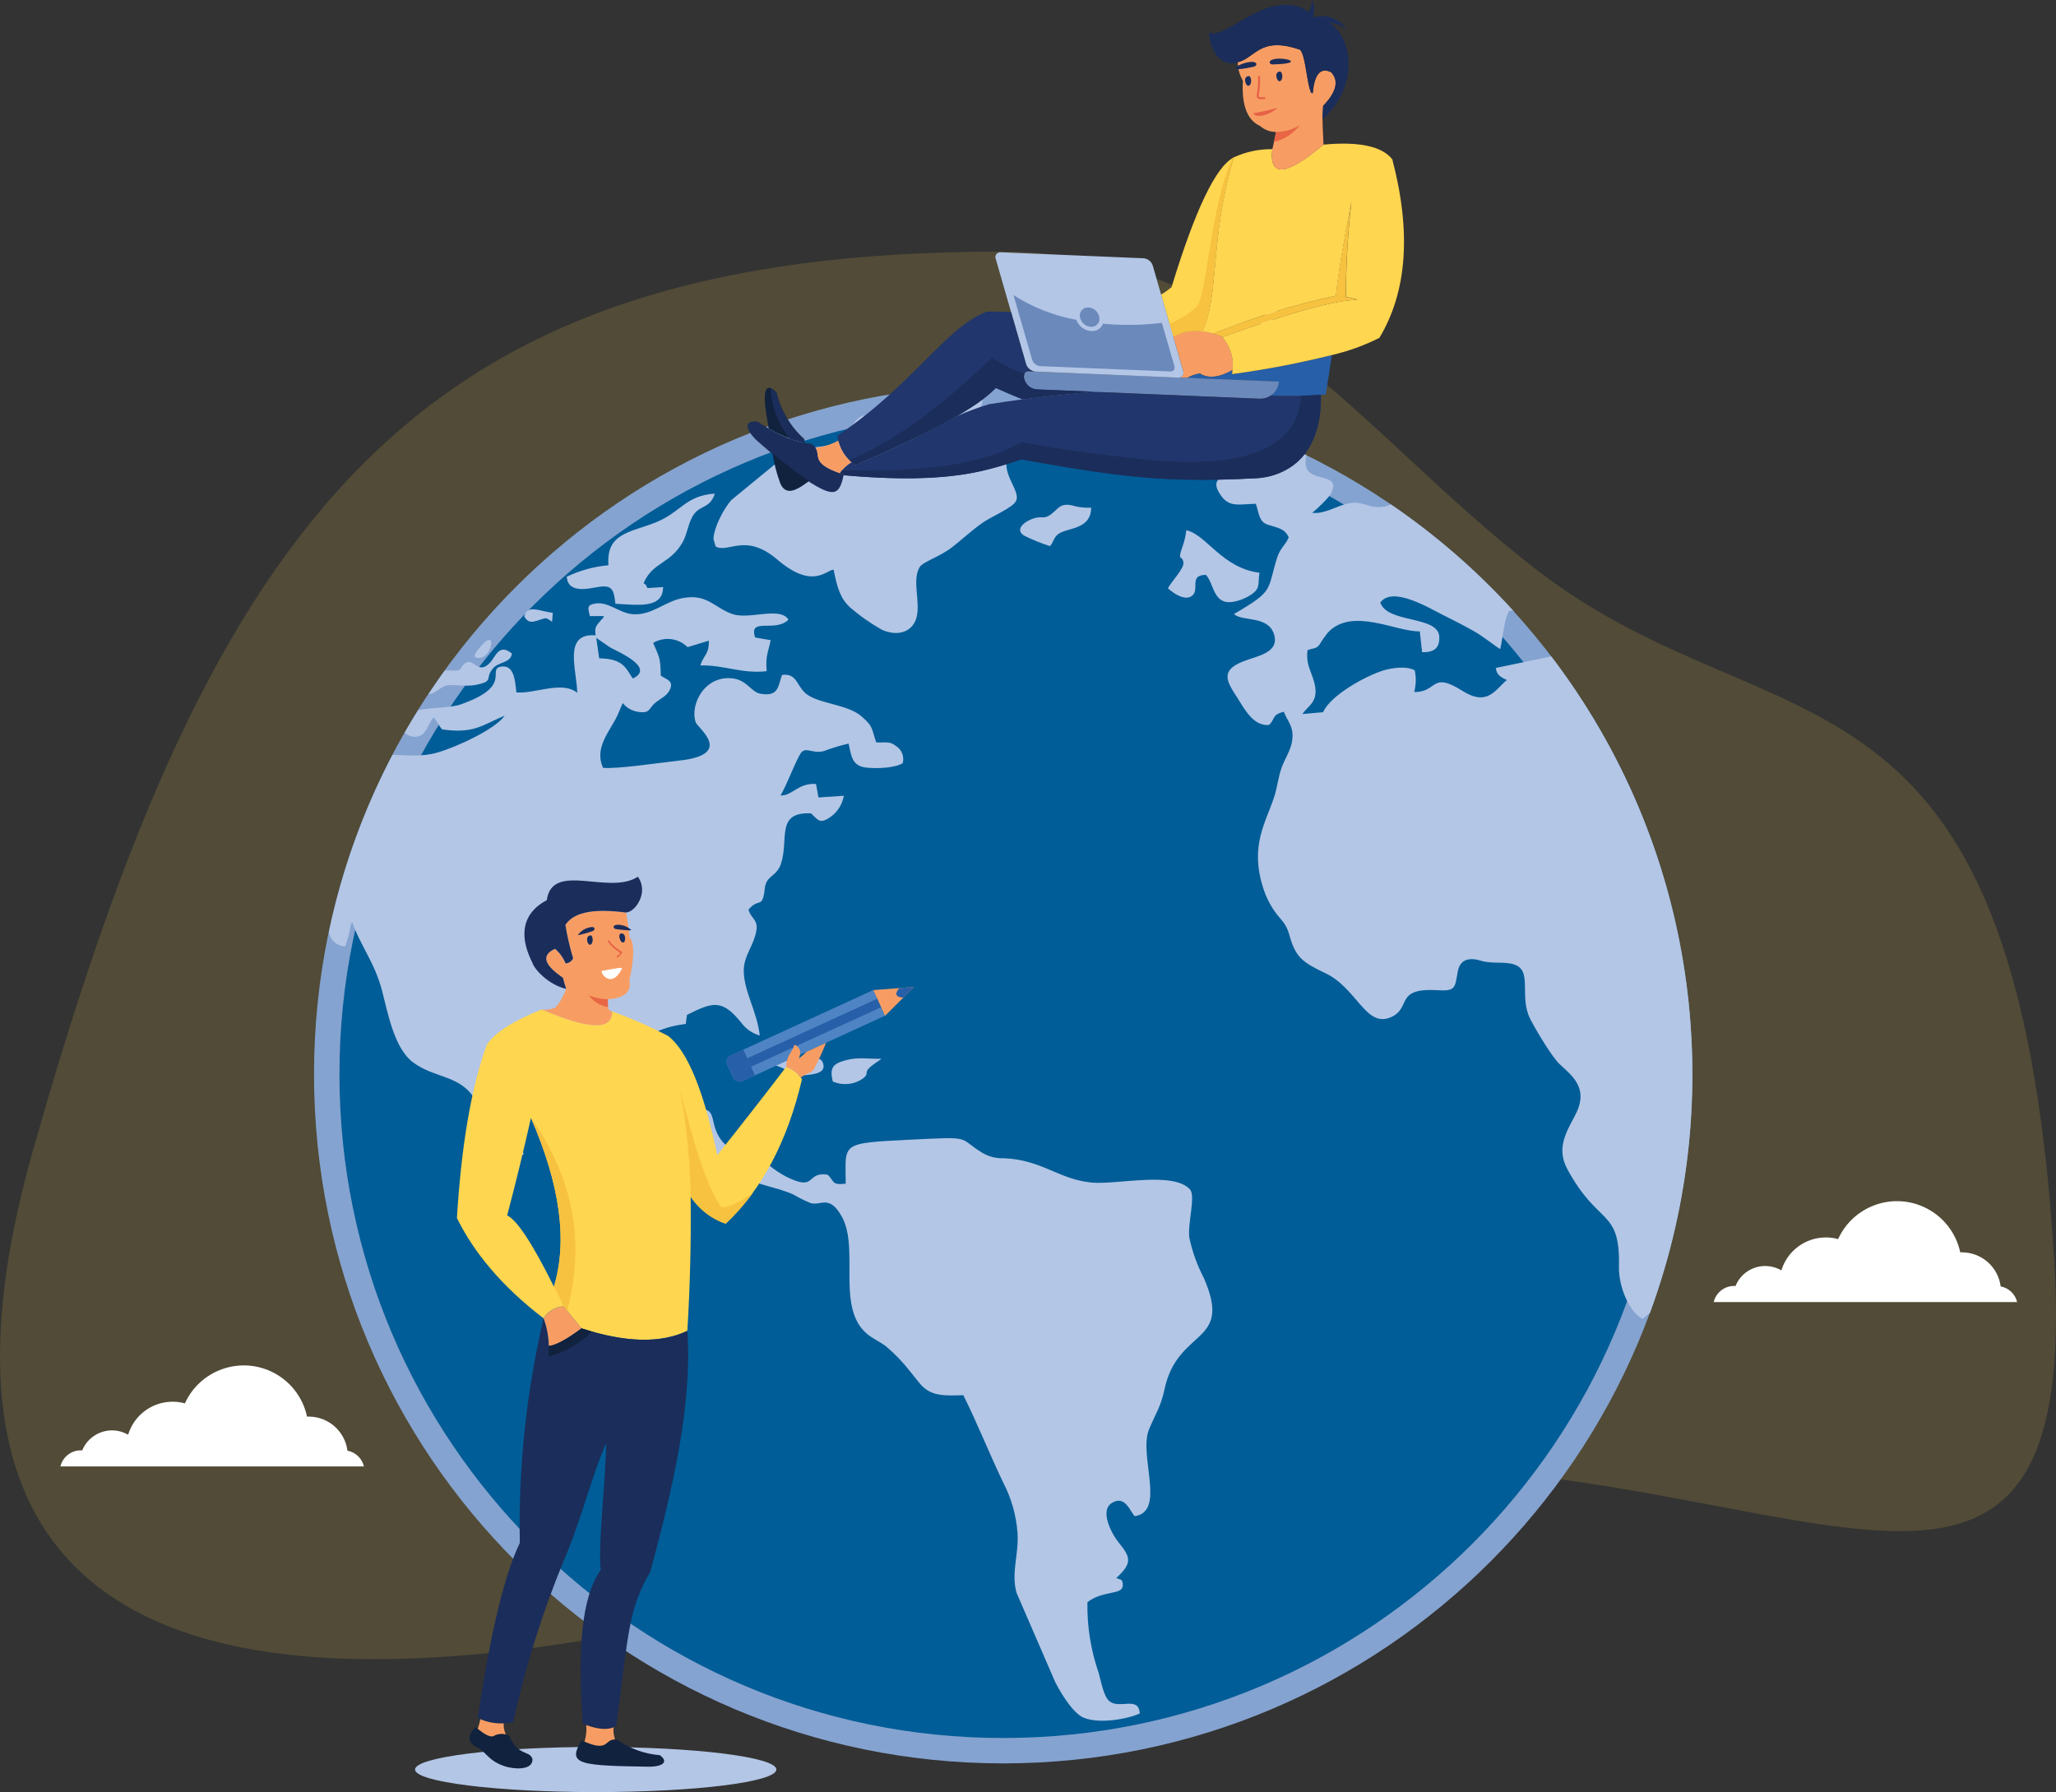 <?xml version="1.0" encoding="UTF-8"?><svg id="Layer_1" xmlns="http://www.w3.org/2000/svg" xmlns:xlink="http://www.w3.org/1999/xlink" viewBox="0 0 321.68 280.39"><rect x="0" y="0" width="321.68" height="280.39" fill="#333333" stroke="none"/><defs><style>.cls-1{fill:none;}.cls-2{clip-path:url(#clippath);}.cls-3{clip-path:url(#clippath-1);}.cls-4{clip-path:url(#clippath-2);}.cls-5{opacity:.15;}.cls-6{fill:#f7c23f;}.cls-6,.cls-7,.cls-8,.cls-9,.cls-10,.cls-11,.cls-12,.cls-13,.cls-14,.cls-15,.cls-16,.cls-17,.cls-18,.cls-19,.cls-20{fill-rule:evenodd;}.cls-7{fill:#f79d64;}.cls-8{fill:#4e84c4;}.cls-9{fill:#275fa8;}.cls-10{fill:#1b2d5a;}.cls-11{fill:#10223e;}.cls-12{fill:#21366c;}.cls-13{fill:#6b89bb;}.cls-14{fill:#85a3d0;}.cls-15{fill:#b3c6e6;}.cls-16{fill:#e66246;}.cls-17{fill:#fff;}.cls-18{fill:#e86644;}.cls-19{fill:#ffd650;}.cls-20{fill:#005d97;}</style><clipPath id="clippath"><rect class="cls-1" width="321.68" height="280.39"/></clipPath><clipPath id="clippath-1"><rect class="cls-1" width="321.68" height="280.39"/></clipPath><clipPath id="clippath-2"><rect class="cls-1" y="39.37" width="321.68" height="220.23"/></clipPath></defs><g class="cls-2"><g id="Group_4296"><g id="Group_4295"><g class="cls-3"><g id="Group_4294"><g id="Group_4293" class="cls-5"><g id="Group_4292"><g class="cls-4"><g id="Group_4291"><path id="Path_10025" class="cls-19" d="m156.48,39.37c39.19,0,55.71,28.04,84.01,49.84,37.45,28.86,74.89,10.07,80.89,107.56,5.33,86.77-61.26,9.4-155.16,40.48S-23.3,280.85,5.08,180.28C33.46,79.72,65.42,39.37,156.48,39.37"/></g></g></g></g><path id="Path_10026" class="cls-14" d="m156.95,60.25c59.55,0,107.83,48.27,107.83,107.82,0,59.55-48.27,107.83-107.82,107.83-59.55,0-107.83-48.27-107.83-107.82h0c0-59.56,48.28-107.83,107.82-107.83"/><path id="Path_10027" class="cls-20" d="m156.95,64.23c57.35,0,103.85,46.49,103.86,103.84,0,57.35-46.49,103.85-103.84,103.86s-103.85-46.49-103.86-103.84h0c0-57.36,46.49-103.85,103.84-103.86"/><path id="Path_10028" class="cls-15" d="m206.52,100.74c.37-.62.79-1.21,1.24-1.77,3.81-4.05,10.66-.09,14.38-.19l.36,3.26c1.75.05,2.77-.55,2.69-2.4-.15-3.37-8.08-2.05-9.23-5.36,1.89-2.63,7.56.81,9.83,1.95,1.64.83,3.24,1.63,4.73,2.47,1.59.89,3.44,2.42,4.2,2.86.44-1.76.62-4.96,1.45-6,.21-.02.42-.01.62.02-5.71-6.29-12.15-11.88-19.17-16.66-.48.24-1.01.38-1.55.41-2.29.17-3-1.27-5.8-.39-1.41.44-3.36,1.53-4.95,1.29,1.01-.84,1.94-1.76,2.79-2.76,2.41-4.3-5.02-1.1-3.69-6.23-3.74-1.84-7.59-3.46-11.52-4.85-.18.73-.14,1.49.12,2.19.57,2.17,1,3.72-.58,5.08-1.29,1.12-3.19,1.32-1.41,3.87,1.31,1.88,2.82,1.36,5.45,1.29.53,1.48.46,2.8,1.85,3.26,1.66.55,2.62.57,3.3,1.98-.47,1.23-1.32,1.61-1.83,3.24-1.6,5.14-.37,5.05-6.73,8.77,1.27,1.23,5.33.17,6.26,3.17.91,2.94-2.69,3.38-4.9,4.27-3.51,1.42-2.53,3.09-.86,5.63,1.04,1.59,2.44,4.51,4.98,4.29,1.07-1.04.36-1.57,2.31-2.07.53,1.45,1.64,2.28,1.31,4.52-.2,1.48-1.16,2.87-1.64,4.2-.54,1.47-.69,3.14-1.18,4.63-1.31,4-3.81,7.57-1.75,14.1.42,1.39,1.07,2.71,1.91,3.89.86,1.22,1.69,1.65,2.22,3.58.96,3.46,1.96,4.23,5.65,5.99,4.95,2.37,6.29,8.53,10.17,6.91,3.41-1.43.52-4.67,7.38-4.25,2.89.18,2.69-.44,3.15-2.92.34-1.86,1.69-2.27,3.57-1.71s3.62.09,5.22.59c3.02.96.71,4.95,2.57,8.58,1,1.94,3.42,5.94,4.58,7.03,1.82,1.72,4.59,3.65,2.55,7.74-1.37,2.72-3.2,5.27-1.33,8.71,4.85,8.97,8.26,6.09,8.06,15.19-.08,3.33,1.71,7.21,3.7,8.21.49-.35.73-.64,1.16-.96,12.73-34.62,6.91-73.35-15.45-102.69l-8.68,1.81c.15,1.15.82,1.44,1.73,1.89-1.86,1.54-3.01,4.18-6.97,1.68-4.95-3.13-3.84.27-7.53.19.3-1.1.33-2.26.09-3.38-1.24-.74-3.62-.39-4.88,0-2.74.83-8.31,3.88-9.46,6.54l-3.24.29c.81-1.25,2.5-1.83,1.96-4.51-.39-1.95-1.46-3.07-1.16-5.48,1.13-.43,1.3-.11,1.96-.98m-155.06,45.02c2.03-9.64,5.38-18.94,9.95-27.66,2.11.03,4.53.34,6.93-.34,3.33-.96,9.3-3.8,10.6-5.8-3.49,1.47-4.81,2.87-9.77,2.15-.47-.5-.82-1.28-1.31-1.89-.96,1.03-1.11,2.79-2.59,3.01-.72.13-1.45-.1-1.97-.61.68-1.19,1.4-2.37,2.12-3.53,2.2-.43,5.08-.32,6.71-.91,7.64-2.71,4.46-5,5.86-5.8,2.39-.71,2.57,1.87,2.79,3.95,3.01.21,7.13-1.87,9.52.05-.06-3.59-2.28-9.42,2.88-8.98-.2-1.26.08-1.5.86-2.4.54-.62.13-.04.45-.62h-2.22c-.17-.98-.55-1.59.44-1.87,2.32-.67,4.01,1.41,6.31,1.58,2.96.21,5.02-2.03,7.81-2.53,3.87-.71,4.96,1.57,7.8,2.52,2.65.88,7.42-1.24,8.72.86-2.05,2.09-6.29-.47-5.21,2.79l2.43.42c-.43,2.08-.82,2.39-.63,4.85-3.9.45-6.59-.98-10.38-.9.54-1.67,1.39-1.74,1.33-3.87l-3.31,1.01s-.08-.06-.12-.1c-1.44-1.34-3.59-1.56-5.28-.56.93,2.23,1.15,2.19,1.19,5.11.82.62,2.15.77,1.39,2.27-.48.96-1.43,1.32-2.24,1.98-1.03.84-.75,1.67-2.52,1.45-1.01-.1-1.93-.6-2.57-1.39-.46.91-.63,1.61-1.14,2.52-1.37,2.47-3.22,4.72-1.96,7.6,2.08.24,9.3-.85,11.85-1.12,8.81-.93,2.97-5.1,2.66-6-.96-2.76,1.43-7.49,5.91-6.85,2.11.3,2.82,2.14,4.21,2.38,2.96.52,2.74-1.29,3.39-2.94,2.2-.3,2.26,1.48,3.5,2.71,1.85,1.85,6.68,1.76,8.98,3.81,1.76,1.58,1.44,1.61,2.25,4.03,1.37.09,2.07-.27,3.12.59.89.57,1.3,1.64,1.03,2.66-1.13.74-4.01.9-5.76.69-2.19-.27-2.28-1.82-2.71-3.75-1.31.3-2.6.69-3.86,1.17-1.98.51-2.96-.95-3.79.6-1.05,1.93-1.93,4.51-3,6.35,1.91.04,2.69-1.96,5.55-1.81l.39,2.12,3.96-.27c-.21,1.28-.91,2.43-1.95,3.22-1.84,1.34-2.03.57-3.19-.47-5.57-.22-3.41,4.01-4.69,7.9-.68,2.03-2.3,1.8-2.52,3.79-.37,3.43-.96,1.41-2.56,3.39.53,1.79,2.04,1.48.8,4.81-.59,1.57-1.56,2.87-1.54,4.79.02,3.18,2.1,6.38,2.5,10.08-1.15-.32-2.16-1.01-2.87-1.98-3.01-3.71-4.39-3.31-8.52-1.24l-.18,1.41c-6.73.86-9.84,4.24-9.53,11.49-.03,2.8,1.84,5.26,4.55,5.97,2.95.83,6.46.25,5.81-4.03,4.41-.65,2.67,1.46,4.4,4.28,1.4,2.28,3.32,2.47,6.42,1.53.28,2.07.06,1.96,1.45,2.93.82.67,1.71,1.26,2.65,1.75,4.8,2.39,2.95-.85,6.44-.33,1.06.97.58,1.7,2.83,1.4-.02-6.45-1.02-6.32,10.36-6.89,9.83-.49,7.05-.31,11.07,2.1,1.01.59,2.17.87,3.35.82,5.94.24,8.53,3.31,13.7,3.8,3.96.37,12.77-1.8,15.38,1.07.93,1.02-.39,5.34-.1,7.55.47,2.2,1.23,4.32,2.27,6.31,4.63,10.56-4.11,7.67-6.17,17.5-.57,2.69-1.48,3.92-2.41,6.21-1.65,4.1,2.7,12.83-2.23,13.56-.71-.66-1.44-3.31-3.51-2.11-2.07,1.18-.11,4.88,1.02,6.26,1.93,2.34,2.08,3.25-.4,5.53l.82.3c.21.33.27.74.16,1.12-.33,1.18-3.22.58-5.49,2.36-.07,3.75.52,7.48,1.75,11.03.41,1.39.77,3.77,1.75,4.51,1.58,1.18,4.54-.88,4.69,1.87-1.87.86-6.38,1.7-8.82.64-1.57-.67-3.4-3.57-4.42-5.57l-6.04-13.95c-.89-3.17.4-6.1.15-9.42-.21-2.72-.96-5.38-2.22-7.8-2.05-4.24-4.24-9.71-6.26-13.7-2.9.09-4.84.17-6.46-1.45-.55-.55-1.2-1.49-1.79-2.17-1.14-1.48-2.43-2.83-3.85-4.03-.81-.62-1.58-.96-2.42-1.53-5.7-3.89-1.58-13.53-4.49-18.76-1.96-3.51-3.25-1.66-4.87-2.11-.91-.37-1.79-.81-2.63-1.31-2.94-1.35-5.9-1.4-8.41-3.22-2.43-1.77-2.8-1.24-6.12-1.48-5.02-.37-10.34,1.32-14.78.53-4.82-.86-6.9-4.15-9.3-6.24-1.16-1.01-8.15-5.66-9.67-5.56-1.47,4.21,4.88,6.49,6.04,9.69-5.91-.02-5.28-4.41-7.58-8.5-2.26-4.02-6.42-3.38-9.82-5.98-2.86-2.18-3.87-7.57-4.76-11.05-1.16-4.54-3.41-7.1-4.71-10.88l-.23.56c-.19,1.11-.48,2.2-.84,3.27-1.29-.03-2.37-.98-2.57-2.25m15.58-37.2c1.18-.13,1.55-.9,2.62-1.31.91-.35,3.02.2,4.77-.15,3-.6,1.32-.98,2.72-2.6.94-1.08,2.72-.78,2.95-2.3-2.02-1.68-2.55.48-3.4,1.39-2.03,2.18-2.59-1.1-4.11.27-.65.58-.24,1.05-1.66.99-.45-.04-.9-.03-1.34.02-.87,1.21-1.72,2.44-2.55,3.68m7.4-5.76c2.58.97,3.75-5.77.2-1-.72.97-.2,1-.2,1m7.57-6.43c.52.9.97,1.02,2.08.68,1.51-.46,1.18-.58,2.29.18l.11-1.39c-2.23-.3-3.91-1.35-4.47.53m48.29,72.8c1.5.65,3.23.5,4.6-.4,1.55-1.14-.54-.81,2.55-2.83.04-.03.11-.07.15-.11l.31-.23c-1.91.07-3.62-.3-5.51.21-2.01.54-2.66,1.09-2.11,3.35m-15.52-.66c2.48-.07,2.09-.56,3.34-1.42,2.88-1.96,5.68,1.33,7.56,1.12,1.25-.13,3.36-.21,3.17-1.58-.23-1.58-1.7-1.02-3.15-.93-1.9.12-2.02-.96-4.4-.58-2.29.35-6.21,1.25-6.53,3.39m49.5-83.1c.54-.56.55-1.24,1.19-1.8,1.32-1.17,5.21-.61,5.27-4.22-.85.04-1.7-.03-2.53-.23-2.33-.71-2.54.38-3.8,1.3-1.02.75-1.3.24-2.48.55-1.28.34-3.29,1.63-1.76,2.71,1.32.67,2.7,1.23,4.11,1.68m18.46,6.6c.54-1.03,2.53-3.08,2.43-3.98-.15-1.37-1.03-.04-.15-2.52.3-.83.5-1.7.6-2.58,3.1.64,5.58,5.92,11.45,6.65-.29,1.87.17,2.33-1.16,3.33-.94.65-2.01,1.08-3.14,1.25-2.97.35-2.79-2.87-4.08-4.25-2.88.02-.72,2.54-2.38,3.41-1.19.63-2.93-.73-3.58-1.32m-87.53-3.59c-2.26.2-4.46.81-6.51,1.79.11,2.13,2.23,2.12,4.21,1.73,2.75-.55,3.11-.09,3.4,2.5,3.8.23,7.43.73,7.46-2.61l-2.44.16c-.48-.8-.01-.31-.61-.77,1.43-3.32,4.1-2.95,6.07-6.34.81-1.38.89-3.2,1.82-4.45,1.06-1.46,2.47-.86,3.26-3.22-4.69.32-5.29,2.96-9.36,4.55-3.91,1.53-7.68,1.66-7.29,6.66m16.81-2.92c1.98,1.07,4.62-2.22,9.58,2.01,5.61,4.79,7.64,1.65,8.84,1.6.53,2.72,1.02,4.44,2.52,5.86,1.56,1.35,3.25,2.54,5.04,3.55,2.59,1.14,4.89.27,5.44-2.03.58-2.44-.74-5.65.43-7.73.52-.91,3.13-1.61,5.16-3.2,1.66-1.3,2.97-2.56,4.76-3.82,1.27-.9,4.7-2.31,5.21-3.41.69-1.54-2.24-4.12-1.37-6.7,1.09-.54,2.68-.04,4.04-.35,1.57-.36,1.29-1.07,1.91-2.52,1.05-2.44,4.71-1.7,3.3-4.93-2.16-.69-5.52,2.84-6.82,3.74-2.02,1.39-2-.02-6.32,2.04-.32.16-.66.29-1,.39-.87.18-.96-.02-1.11-.08-.31-1.51.32-2.47.76-3.75.57-1.67,1.42-2.69,1.31-3.63-.31-2.75-4.45.53-6.86.61-1.58.05-2.94-.58-4.3.15-1.7.91-.76,2.55-2.24,2.87-2.59.54-4.75-3.57-7.14.76-1.54,2.79-2.96,2.71-6.78,3.16-1.29.14-2.54.59-3.62,1.3l-8.3,6.81c-1.11,1.21-2.76,4.23-2.82,6.12l.35,1.19Zm-16.53,15.79l-2.19-1.51.46,3.2c3.73.06,4.13,1.47,5.25,3.16,3.7-1.72-2.66-4.35-3.52-4.85"/><path id="Path_10029" class="cls-17" d="m315.6,203.72h-47.48c.35-1.47,1.67-2.52,3.18-2.52.08,0,.15,0,.23.02,1.03-2.57,3.95-3.81,6.52-2.78.23.09.45.2.66.33.93-3.07,3.76-5.16,6.96-5.16.65,0,1.3.08,1.92.26,2.31-5.09,8.31-7.34,13.4-5.03,2.92,1.33,5.04,3.96,5.71,7.1h.25c3.08,0,5.68,2.28,6.07,5.33,1.27.24,2.28,1.2,2.58,2.45"/><path id="Path_10030" class="cls-17" d="m56.93,229.44H9.45c.35-1.47,1.67-2.52,3.18-2.52.08,0,.15.01.23.01,1.05-2.57,3.99-3.81,6.57-2.76.21.09.42.19.62.3.93-3.07,3.76-5.16,6.96-5.16.65,0,1.3.09,1.92.26,2.31-5.09,8.31-7.34,13.4-5.03,2.92,1.33,5.04,3.96,5.71,7.1h.25c3.08,0,5.68,2.28,6.07,5.33,1.27.24,2.28,1.2,2.58,2.46"/><path id="Path_10031" class="cls-15" d="m93.21,280.39c-15.57,0-28.27-1.59-28.27-3.53s12.7-3.53,28.27-3.53,28.26,1.58,28.26,3.53-12.69,3.53-28.26,3.53"/><path id="Path_10032" class="cls-11" d="m78.9,276.33c-2.63-.92-2.85-2.29-4.28-2.96s-1.59-1.86-.19-3.16c1.03.83,2.32,1.85,3,1.3.46-.34,2-.32,2.3.19,1.34,3.12,3.22,2.13,3.58,3.55.04,1.89-3.19,1.51-4.41,1.08"/><path id="Path_10033" class="cls-11" d="m101.62,276.42c-4.88-.08-8.53-.14-10.22-.67-1.82-.57-1.44-1.69-.4-3.45,4.6,2.11,3.38-.44,5.53-.12,1.98,1.4,4.3,2.24,6.72,2.44,1.25.92.74,1.75-1.63,1.8"/><path id="Path_10034" class="cls-7" d="m84.75,157.95c.76.1,1.53-.03,2.22-.37.7-.85,1.25-1.81,1.62-2.85-.16-.46-.33-1.04-.51-1.74-3.01-2.04-3.42-3.55-1.24-4.53.73.62,1.29,1.4,1.65,2.28.52-.02.98-.33,1.18-.8-.53-1.71-.93-3.46-1.22-5.23,1.47-2.2,4.94-2.51,9.52-1.92.21,1.22.4,2.51.53,3.88.82.75.71,3.52-.03,6.71.37,1.81-.76,2.8-3.37,2.97-.03.51,0,1.02.07,1.52.16.19.37.33.61.39.1,3-3.58,2.9-11.04-.3"/><path id="Path_10035" class="cls-10" d="m97.98,142.78c-4.58-.59-8.04-.28-9.52,1.92.28,1.77.69,3.52,1.21,5.23-.21.47-.67.78-1.18.8-.36-.88-.92-1.66-1.65-2.28-2.18.98-1.77,2.49,1.24,4.53.17.7.34,1.28.51,1.74-2.7-.6-4.97-3.02-5.28-4.07-3.15-6.22.37-8.84,2.24-9.8.84-6.15,9.77-.71,14.25-3.68,1.77,2.46-.42,5.54-1.82,5.59"/><path id="Path_10036" class="cls-19" d="m125.49,168.85c-.62-.87-1.49-1.53-2.5-1.9-3.72,4.86-7.3,9.44-10.77,13.79-2.12-10.15-4.69-16.38-7.71-18.67-2.82-1.47-5.74-2.75-8.73-3.82.1,3-3.58,2.9-11.04-.3-4.51,1.81-7.37,3.65-8.58,5.52-2.41,6.61-3.97,15.65-4.67,27.1,2.6,5.32,7.01,10.7,13.55,15.69.69-1.08,1.85-1.77,3.13-1.87l2.8,3.44c6.88,2.24,12.41,2.37,16.57.39.43-6.96.6-13.95.52-20.97,1.31,1.97,3.24,3.45,5.47,4.22,5.7-5.38,9.68-12.92,11.95-22.62m-46.13,21.31c1.33-5.01,2.57-10.1,3.72-15.25,4.56,10.47,5.76,19.26,3.59,26.39-3.32-6.69-5.76-10.4-7.31-11.14"/><path id="Path_10037" class="cls-10" d="m85.87,210.59c1.05-.09,2.76-1,5.11-2.75,6.88,2.24,12.41,2.37,16.57.39.73,11.71-2.14,23.99-5.8,37.69-3.58,6-3.43,10.23-5.33,24.09-1.05.75-2.8.65-5.25-.32-.77-11.83-.24-19.66,2.83-24.07-.48-3.96.77-13.7.84-19.81-2.24,4.97-3.76,11.68-6.68,18.48-3.35,8.15-5.99,16.57-7.87,25.18-1.87.39-3.83.16-5.55-.68,1.98-13.26,4.18-22.39,6.59-27.38-.23-11.82,1.02-23.62,3.72-35.13.51,1.39.79,2.85.82,4.32"/><path id="Path_10038" class="cls-7" d="m90.98,207.83c-2.35,1.75-4.06,2.67-5.11,2.75-.03-1.48-.3-2.94-.82-4.32.69-1.08,1.85-1.77,3.13-1.87l2.8,3.44Z"/><path id="Path_10039" class="cls-6" d="m108.07,187.25c-.11-5.63-.65-11.24-1.63-16.78,2.21,9.26,4.34,15.41,6.41,18.45,1.31-.04,2.97-.83,4.98-2.33-1.27,1.76-2.71,3.39-4.28,4.88-2.24-.77-4.16-2.25-5.47-4.22"/><path id="Path_10040" class="cls-6" d="m88.18,204.4c-.44-1.06-.94-2.1-1.51-3.1,2.17-7.13.98-15.93-3.59-26.39,6.64,9.43,8.52,19.49,5.65,30.17l-.55-.67Z"/><path id="Path_10041" class="cls-18" d="m92.1,155.71c.95.41,1.98.62,3.01.63-.02.41,0,.83.02,1.24-1.21-.21-2.3-.87-3.03-1.87"/><path id="Path_10042" class="cls-7" d="m91.46,272.5c3.86,1.66,3.09-.4,4.77-.34-.21-.62-.29-1.27-.24-1.91-.98.44-2.4.32-4.26-.34.07.88-.03,1.76-.28,2.6m-12.64-2.88c-1.25.07-2.5-.15-3.65-.65-.1.51-.24,1.02-.42,1.51.97.75,2.05,1.53,2.67,1.03.54-.25,1.16-.31,1.73-.15-.25-.54-.37-1.14-.33-1.74"/><path id="Path_10043" class="cls-11" d="m85.8,212.26c.07-.55.1-1.11.07-1.67,1.05-.09,2.76-1,5.11-2.75.56.18,1.11.34,1.65.51-1.91,1.86-4.26,3.21-6.83,3.92"/><path id="Path_10044" class="cls-8" d="m138.46,158.94l-1.84-4.03c-9.93,4.55-12.36,5.66-22.29,10.22-.55.24-.8.89-.56,1.44,0,0,0,.01,0,.02l.93,2.02c.26.55.92.79,1.47.54,9.93-4.56,12.35-5.66,22.27-10.22"/><path id="Path_10045" class="cls-7" d="m136.63,154.91l1.84,4.03,4.54-4.52-6.38.49Z"/><path id="Path_10046" class="cls-9" d="m116.91,165.58l.6,1.32,20.34-9.31-.61-1.32-20.33,9.31Z"/><path id="Path_10047" class="cls-9" d="m116.3,164.23l1.84,4.02-1.95.9c-.56.26-1.21.02-1.47-.54l-.93-2.02c-.25-.55-.01-1.21.54-1.46,0,0,0,0,0,0l1.96-.9Z"/><path id="Path_10048" class="cls-9" d="m141.34,156.09c-1.2-.07-1.42-.56-.65-1.49l2.31-.18-1.67,1.67Z"/><path id="Path_10049" class="cls-7" d="m123,166.94c.04-1.95,1.09-2.43,1.29-3.5.9.4,1.13,1.12.7,2.18.42-.33.82-.69,1.2-1.06,1.3-.59,2.32-1.07,3.05-1.4-.55,1.39-1.18,2.76-1.87,4.09-.47.74-1.18.6-2.09,1.34-.59-.76-1.38-1.34-2.29-1.66"/><path id="Path_10050" class="cls-10" d="m92.3,147.82c-.37.04-.82-1.36.07-1.47.46-.06.53,1.39-.07,1.47"/><path id="Path_10051" class="cls-10" d="m97.54,147.46c.37-.05.48-1.51-.4-1.41-.47.06-.19,1.48.4,1.41"/><path id="Path_10052" class="cls-10" d="m92.53,145.04c.59-.05.63.44.23.62-.77.29-1.56.51-2.37.66.5-.71,1.28-1.17,2.14-1.27"/><path id="Path_10053" class="cls-10" d="m96.44,144.71c-.59.06-.54.55-.1.65.2.04,2.57.33,2.41.14-.62-.58-1.46-.87-2.31-.8"/><path id="Path_10054" class="cls-18" d="m97.3,149.13c-.76,1.12-1.03.56-.71.38,1.1-.6-.26-.39-1.46-2.16-.13-.18.08-.32.2-.18.09.1.35.48.45.58,1.22,1.2,1.76,1.02,1.52,1.38"/><path id="Path_10055" class="cls-17" d="m97.27,151.64c-1.71,3.28-3.55.34-3.04.25,2.58-.44,3.26-.64,3.04-.25"/><path id="Path_10056" class="cls-17" d="m195.84,54.46c-.15,0-.29-.05-.41-.14-.27-.22-.3-.62-.08-.89,0,0,0,0,0,0,4.6-5.55,5.97-13.09,3.64-19.91-.12-.33.06-.69.38-.8,0,0,.01,0,.02,0,.33-.11.69.06.81.39,2.48,7.24,1.01,15.25-3.87,21.14-.12.14-.3.22-.48.22"/><path id="Path_10057" class="cls-6" d="m209.01,46.27c-6.55,1.41-12.97,3.4-19.17,5.95.5.13.99.3,1.47.51,10.6-3.85,17.64-5.79,21.09-5.81-.59-.21-1.21-.36-1.84-.43.02-5.01.31-10.02.87-14.99-1.3,6.73-2.12,11.67-2.43,14.78"/><path id="Path_10058" class="cls-7" d="m189.85,52.21c-2.07-.73-4.35-.55-6.28.47l1.54,5.32c.17.38-.01.83-.4,1-.12.05-.24.07-.37.06l1.41.05c.61-.35,1.29-.58,1.99-.68,1.29.82,2.99.64,5.1-.54.23-1.87-.35-3.74-1.6-5.15.03-.01.06-.02.09-.03-.48-.2-.97-.37-1.47-.51"/><path id="Path_10059" class="cls-9" d="m207.42,61.73c.32-1.91.64-3.98.96-6.17-5.14,1.28-10.35,2.27-15.61,2.98.03-.21.05-.43.07-.63-2.11,1.18-3.81,1.36-5.1.54-.7.1-1.38.33-1.99.68l14.36.59c-.1.86-.55,1.65-1.25,2.17,2.85.13,5.71.08,8.56-.15"/><path id="Path_10060" class="cls-19" d="m183.56,52.69c1.39-.77,2.99-1.06,4.56-.85,2.74-5.92,1.04-14.35,4.92-27.21-2.8,1.4-6.04,8.17-9.74,20.3-.52.43-1.06.82-1.64,1.16l1.9,6.6Z"/><path id="Path_10061" class="cls-19" d="m193.04,24.63c-3.87,12.86-2.17,21.3-4.91,27.21.58.08,1.16.2,1.72.38,6.2-2.55,12.61-4.54,19.17-5.95.31-3.11,1.13-8.04,2.43-14.78-.57,4.98-.86,9.98-.87,14.99.63.07,1.24.22,1.84.43-3.45.02-10.48,1.96-21.09,5.81l-.09.03c1.25,1.41,1.83,3.28,1.6,5.15-.01.2-.03.42-.06.63,5.25-.71,10.46-1.7,15.61-2.98,2.58-.6,5.07-1.5,7.43-2.69,4.33-7.22,5.01-16.53,2.02-27.93-1.61-2.05-5.21-2.82-10.79-2.3-5.83,4.92-8.49,5.15-7.99.71-2.07-.03-4.13.4-6.01,1.28"/><path id="Path_10062" class="cls-6" d="m192.86,24.72c-3.45,7.16-4.05,21.7-5.64,23.28-1.24,1.13-2.68,2.03-4.25,2.64l.04.15.55,1.9c1.39-.77,2.99-1.06,4.56-.85,2.74-5.92,1.04-14.35,4.92-27.21-.07.02-.13.06-.18.09"/><path id="Path_10063" class="cls-13" d="m162.25,60.94l34.65,1.44c1.61.16,3.04-1.01,3.2-2.62,0-.02,0-.03,0-.05l-39.01-1.61h-.11c-.38-.02-.94.14-.75,1.18.24.93,1.05,1.6,2.01,1.66"/><path id="Path_10064" class="cls-15" d="m156.57,39.47l22.39.94c.65.07,1.2.52,1.4,1.14l4.74,16.47c.17.38-.01.83-.4,1-.12.05-.24.07-.37.06l-22.39-.95c-.65-.06-1.2-.51-1.4-1.13l-4.74-16.47c-.17-.38.01-.83.4-1,.12-.05.24-.07.37-.06"/><path id="Path_10065" class="cls-13" d="m158.57,46.16l2.92,10.13c.18.53.64.92,1.2.99l20.43.84c.52.02.75-.39.62-.86l-1.96-6.75c-1.74.22-3.49.33-5.24.32-1.36,0-2.68-.06-3.97-.18-.27.72-.97,1.18-1.74,1.15-1.1-.03-2.06-.73-2.43-1.76-3.5-.64-6.84-1.95-9.84-3.87"/><path id="Path_10066" class="cls-12" d="m151.85,63.81c1.43-.89,2.76-1.93,3.97-3.1,1.45.66,2.84,1.25,4.15,1.77,3.18-.41,6.91-.8,11.16-1.18l-8.89-.37c-.96-.05-1.77-.72-2.01-1.66-.18-1.04.38-1.2.75-1.19h.11s.85.03.85.03c-.65-.06-1.2-.51-1.4-1.13l-2.34-8.14c-1.43-.09-2.7-.11-3.81-.07-6.28,2.27-11.69,11.6-23.37,19.39.21,1.87,1.21,3.55,2.75,4.62,5.44-2.26,10.75-4.82,15.92-7.66.77-.45,1.51-.89,2.16-1.32"/><path id="Path_10067" class="cls-10" d="m118.53,69.03c4.65,4.1,8.1,6.58,10.13,7.52,2.19,1.02,2.82.25,3.36-2.31-6.13-1.96-2.8-3.29-5.09-4.84-2.46-.15-5.26-1.29-8.4-3.44-1.97-.19-2.19,1.01,0,3.08"/><path id="Path_10068" class="cls-11" d="m119.74,63.69c.2,1.42.33,2.11.52,3.35l.1.07.04.02.05.03.09.05.1.05.04.02.05.03.09.04h0s.1.06.1.06l.03.02.25.13.03.02.05.02.07.04h.02s.1.07.1.07h.02l.06.04.07.03h.02s.09.05.09.05l.02.02.08.02.06.04h.03s.09.05.09.05h.02s.08.04.08.04l.05.03h.03s.09.05.09.05h.02s.07.03.07.03l.05.03.13.05.13.07.04.02.1.03.09.03.04.02.04.02.09.03.09.03.04.02.05.02.08.02h.01l.09.04h.04s.04.02.04.02l.09.03h0s.1.03.1.03l.02.02.07.02.07.02h.02l.09.03h.02s.06.03.06.03l.09.02.09.02.02.02h.06s.05.03.05.03h.03s.09.03.09.03h.01l.06.02.06.02h.02l.09.02h.01s.08.02.08.02l.05.02h.03l.09.02.16.04.09.02.08.02h.05l.03.02h.09s.08.02.08.02l.09.02h.08s.01.01.01.01h.08s.03.03.03.03h.05c-.02-.17-.06-.33-.1-.49-2.14-1.92-3.64-4.45-4.31-7.25-1.37-1.44-2.08-.86-1.76,2.15m1.14,7.36c.24,1.62.65,3.22,1.23,4.75.91,2,2.61.97,4.49-.43-1.99-1.33-3.9-2.77-5.71-4.32"/><path id="Path_10069" class="cls-10" d="m123.57,68.65l.06.02h0s.1.03.1.03l.02.02.06.02.06.02h.02l.09.03h.02s.06.03.06.03l.09.02.09.02.02.02h.06s.05.03.05.03h.03s.09.03.09.03h.01l.06.02.06.02h.02l.09.02h.01s.08.02.08.02l.05.02h.03l.09.02.16.04.09.02.08.02h.05l.03.02h.09s.08.02.08.02l.09.02h.08s.01.01.01.01h.08s.03.03.03.03h.05c-.02-.17-.06-.33-.1-.49-2.14-1.92-3.64-4.45-4.31-7.25-.25-.3-.57-.54-.93-.71.14,2.86,1.19,5.6,2.99,7.82"/><path id="Path_10070" class="cls-7" d="m131.42,74.04c.48-.69,1.1-1.27,1.83-1.7-1.05-.88-1.79-2.07-2.11-3.4-1.09.6-2.3.98-3.54,1.11.82,1.24-.71,2.42,3.82,3.99"/><path id="Path_10071" class="cls-12" d="m196.29,74.85c7.48-.46,10.53-6.05,10.38-13.06-2.6.18-5.21.21-7.81.1-.58.37-1.27.54-1.96.49l-25.76-1.08c-4.26.38-7.98.77-11.16,1.18-1.96.26-3.71.52-5.26.77-1.68.51-3.34,1.12-4.95,1.83l-.08.04c-5.16,2.84-10.48,5.39-15.92,7.66-.18-.15-.37-.3-.53-.45-.72.43-1.35,1.01-1.83,1.7.18.06.39.13.59.19-.01.04-.02.09-.02.13,17.46,1.58,23.2-1.07,27.83-2.47,15.15,2.71,22.45,3.7,36.46,2.96"/><path id="Path_10072" class="cls-7" d="m204.9,13.88c-.58-2.35-.69-5.04-1.46-6.08-6.3-2.22-7,1.27-9.78,1.94.01,1.01.29,2.01.8,2.88-.22,3.83.68,6.19,2.68,7.08.69.61,1.58.95,2.51.95-.11.47-.45,2.25-.59,2.7-.5,4.44,2.17,4.21,7.99-.71h.02c-.03-1.56-.17-2.76-.14-3.94.02-.81.04-1.52.1-2.14,2.09-2.17,2.5-3.94,1.24-5.27-1.66-.8-2.61.32-2.87,3.31-.49-.18-.15-.02-.48-.72"/><path id="Path_10073" class="cls-10" d="m193.66,9.74c2.77-.67,3.47-4.15,9.78-1.94.77,1.03.88,3.72,1.46,6.08.33.7-.01.54.48.72.26-2.99,1.21-4.11,2.87-3.31,1.26,1.33.85,3.1-1.24,5.27-.05.62-.08,1.33-.1,2.14,5.87-5.41,4.68-12.74,1.11-15.16.95.13,1.86.47,2.66,1.01-1.16-1.69-3.29-2.43-5.25-1.82.26-.9.21-1.86-.14-2.73-.05.67-.22,1.33-.51,1.94-1.41-1.29-4.12-1.59-6.9-.55-3.59,1.36-7.31,4.66-8.72,3.67.2,3.4,2.14,5.46,4.5,4.69"/><path id="Path_10074" class="cls-18" d="m203.36,19.57c-1.11.7-2.4,1.07-3.71,1.08-.06.27-.19.92-.32,1.55,1.62-.36,3.05-1.3,4.03-2.62"/><path id="Path_10075" class="cls-10" d="m160.29,58.47c-1.8-.61-3.51-1.45-5.09-2.51-.66.64-1.31,1.27-1.97,1.88-6.42,5.98-12.62,10.56-18.58,13.38-.59.28-1.17.54-1.76.77.12.12.24.24.36.34l.53.45c1.2-.52,2.42-1.04,3.61-1.57,4.85-2.17,9.4-4.39,12.3-6.09.03-.01.05-.03.08-.04.75-.43,1.44-.86,2.09-1.28.49-.31.95-.64,1.38-.94.92-.65,1.79-1.37,2.59-2.16,1.45.66,2.84,1.25,4.15,1.77,1.79-.24,3.75-.45,5.89-.68,1.66-.17,3.41-.33,5.27-.51l-5.27-.21-3.62-.15c-.96-.05-1.77-.72-2.01-1.66-.07-.27-.05-.56.05-.82"/><path id="Path_10076" class="cls-10" d="m195.22,71.22c-4.36,1.23-10.41,1.38-18.18.45-1.32-.15-2.6-.3-3.84-.45-2.66-.33-5.1-.67-7.33-1.01s-4.26-.68-6.07-1.03c-1.45.84-2.98,1.53-4.57,2.04-.64.2-1.3.41-2,.6-5.45,1.44-12.6,2.02-21.45,1.74-.13.15-.25.31-.36.47.18.07.39.13.59.19l-.02.13c10.62.96,16.9.35,21.24-.58,2.23-.52,4.43-1.15,6.59-1.89,2.16.39,4.16.73,6.04,1.05,11.33,1.9,18.4,2.54,30.42,1.9,2.86-.04,5.57-1.27,7.5-3.38,2.08-2.38,2.97-5.82,2.88-9.68l-1.01.06c-.69.03-1.38.07-2.09.07-.25,4.7-3.02,7.79-8.35,9.29"/><path id="Path_10077" class="cls-13" d="m170.24,48.1c.87.03,1.6.66,1.76,1.52.14.68-.29,1.35-.97,1.49-.1.02-.2.03-.3.03-.87-.03-1.6-.66-1.76-1.52-.14-.68.3-1.35.98-1.49.09-.02.19-.03.29-.03"/><path id="Path_10078" class="cls-16" d="m199.73,16.89c-1.15.33-2.32.6-3.51.8-.54.11.97,1.29,3.59-.74.06-.04.01-.09-.09-.05"/><path id="Path_10079" class="cls-10" d="m199.07,9.33c-.66.24-.47.75.05.75,5.59-.14,1.55-1.33-.05-.75"/><path id="Path_10080" class="cls-10" d="m196.07,9.69c.69.08.62.61.12.74-5.45,1.23-1.83-.9-.12-.74"/><path id="Path_10081" class="cls-16" d="m197.88,15.51h-.04c-.61.04-.93.04-1.11-.15-.15-.17-.12-.42-.04-.88.13-.82.18-1.65.14-2.47,0-.09.05-.17.14-.18s.17.05.18.14c0,0,0,0,0,.01.03.85-.02,1.71-.15,2.55-.04.31-.09.57-.03.62.28.07.57.08.86.04.09,0,.16.06.17.14,0,0,0,0,0,0,0,.07-.05.14-.12.16"/><path id="Path_10082" class="cls-10" d="m195.32,13.43c-.39.06-.95-1.37,0-1.52.51-.09.64,1.41,0,1.52"/><path id="Path_10083" class="cls-10" d="m200.2,12.71c-.39.06-.93-1.35,0-1.52.51-.08.64,1.41,0,1.52"/></g></g></g></g></g></svg>